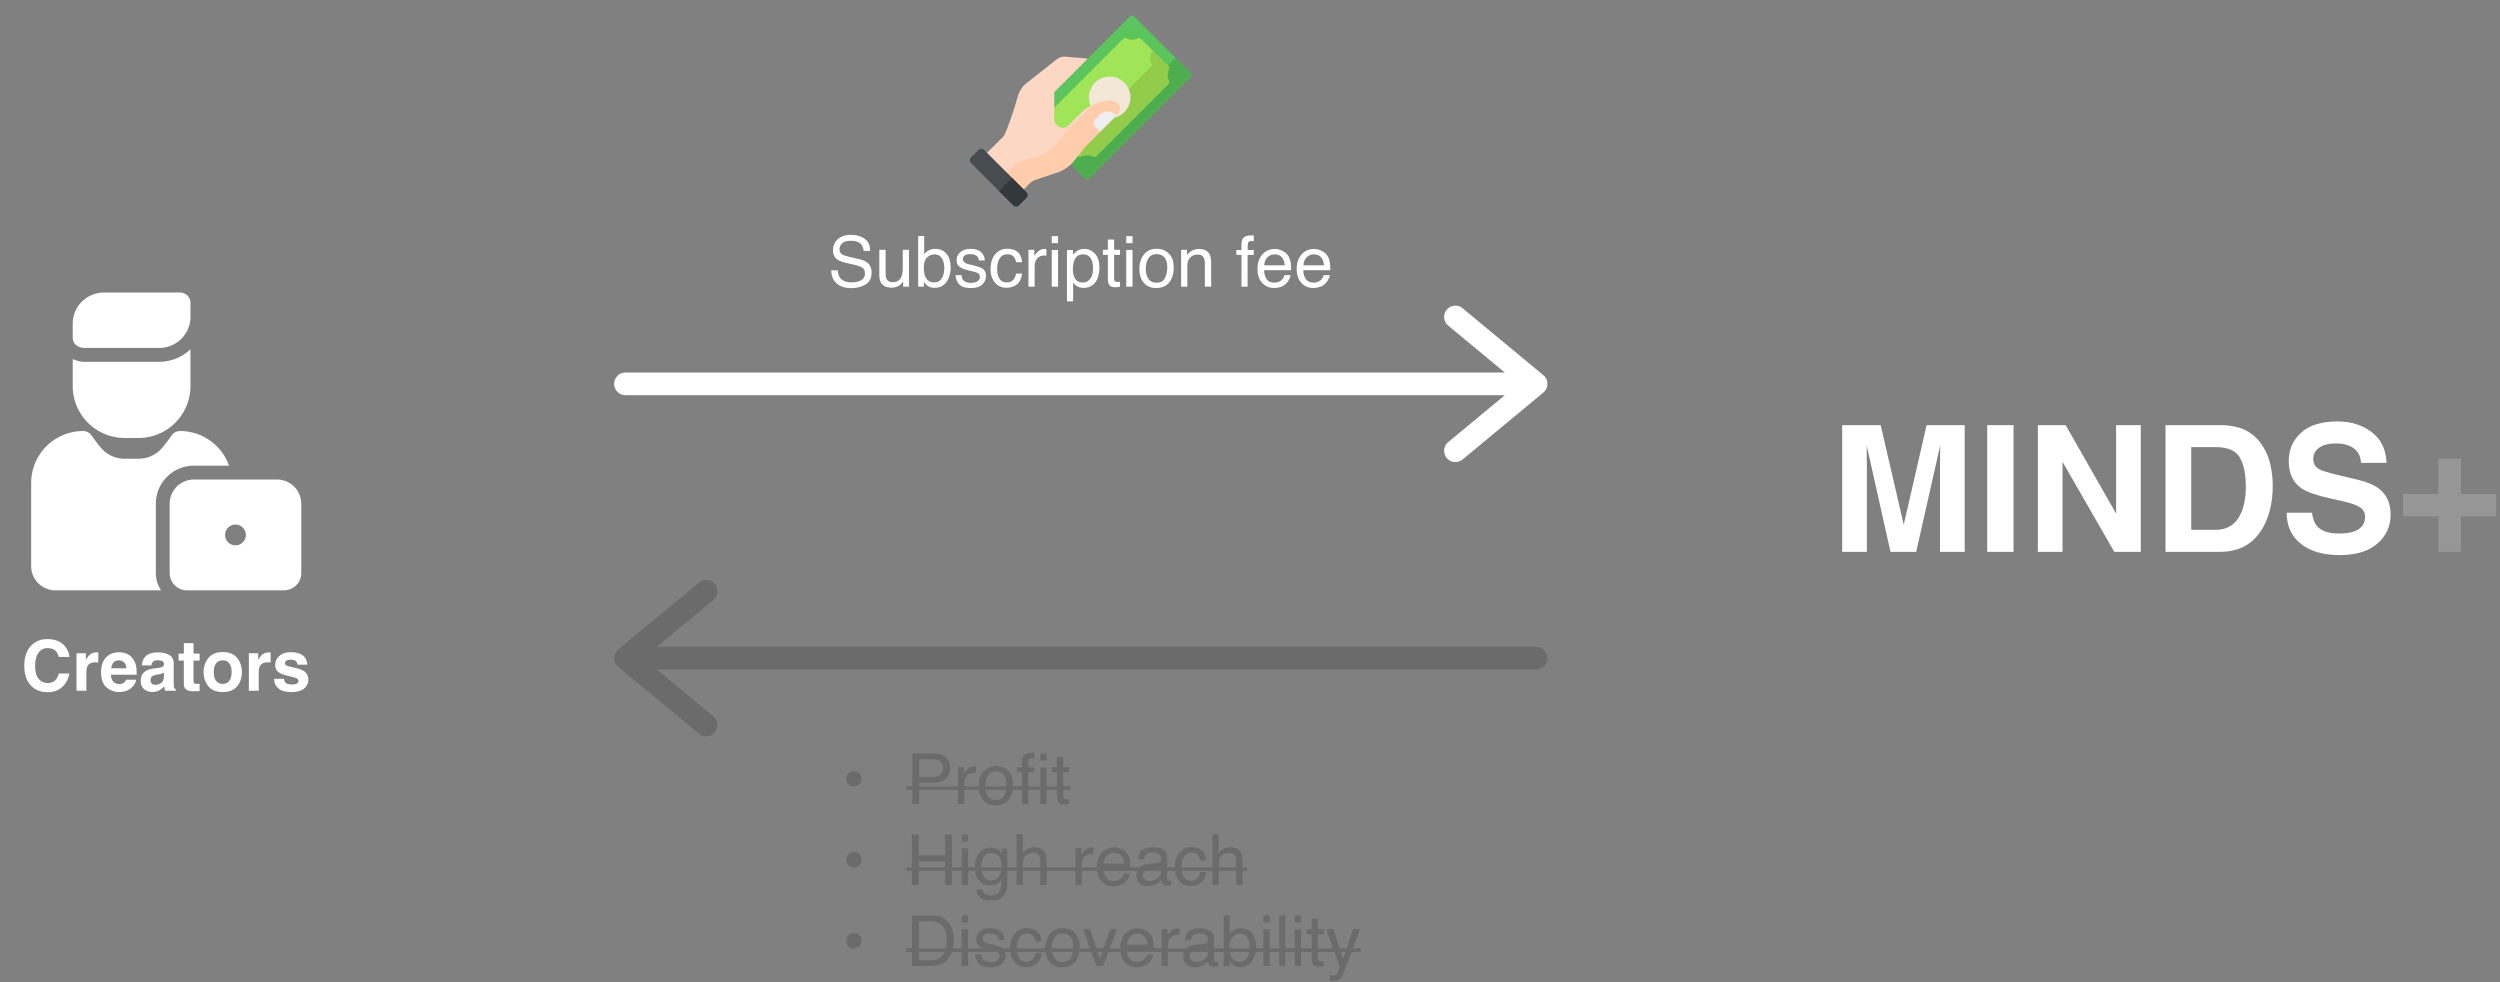 <svg xmlns="http://www.w3.org/2000/svg" width="7099" height="2789" fill="none"><rect width="100%" height="100%" fill="#808080" stroke="none"/><path fill="#fff" fill-rule="evenodd" d="M855.501 1430.5c0-38-30.798-68.83-68.834-68.83h-236c-38.035 0-68.833 30.83-68.833 68.83v196.67c0 27.14 22.027 49.16 49.167 49.16h275.333c27.14 0 49.167-22.02 49.167-49.16V1430.5zm-186.834 59c16.284 0 29.5 13.22 29.5 29.5s-13.216 29.5-29.5 29.5-29.5-13.22-29.5-29.5 13.216-29.5 29.5-29.5zM540.833 860.167c0-16.284-13.216-29.5-29.5-29.5H295a88.479 88.479 0 0 0-62.579 25.92 88.48 88.48 0 0 0-25.921 62.58v38.782C206.5 985.601 236 988 236 988h216.333a88.48 88.48 0 0 0 62.58-25.921 88.479 88.479 0 0 0 25.92-62.579v-39.333zm0 131.57c-23.796 22.813-55.499 35.593-88.5 35.593H236c-1.062 0-2.124-.04-3.186-.11 0 0-12.351-1.26-26.314-7.75v76.7a147.59 147.59 0 0 0 43.188 104.31c27.691 27.65 65.175 43.19 104.312 43.19h39.333c39.137 0 76.622-15.54 104.312-43.19a147.586 147.586 0 0 0 43.188-104.31V991.737z" clip-rule="evenodd"/><path fill="#fff" fill-rule="evenodd" d="M457.407 1676.33c-9.4-14.08-14.907-30.95-14.907-49.16V1430.5c0-59.75 48.419-108.17 108.167-108.17h99.71c-7.238-20.53-19.038-39.41-34.732-55.14-27.69-27.65-65.175-43.19-104.312-43.19a29.492 29.492 0 0 0-24.19 12.63s-19.824 28.71-31.23 40.12a88.516 88.516 0 0 1-62.58 25.92H354a88.512 88.512 0 0 1-62.579-25.92c-11.407-11.41-31.231-40.12-31.231-40.12A29.49 29.49 0 0 0 236 1224c-39.137 0-76.621 15.54-104.312 43.19-27.651 27.69-43.188 65.17-43.188 104.31v236c0 38.04 30.837 68.83 68.833 68.83h300.074z" clip-rule="evenodd"/><path fill="#fff" d="M176.797 1950.76c-10.742 9.83-24.479 14.74-41.211 14.74-20.703 0-36.98-6.64-48.828-19.92-11.85-13.34-17.774-31.64-17.774-54.88 0-25.13 6.739-44.5 20.215-58.11 11.719-11.85 26.628-17.77 44.727-17.77 24.219 0 41.927 7.94 53.125 23.83 6.185 8.92 9.505 17.87 9.961 26.85h-30.078c-1.954-6.9-4.46-12.11-7.52-15.62-5.469-6.25-13.574-9.38-24.316-9.38-10.938 0-19.564 4.43-25.879 13.29-6.315 8.78-9.473 21.25-9.473 37.4 0 16.14 3.32 28.25 9.961 36.33 6.706 8 15.202 12.01 25.488 12.01 10.547 0 18.588-3.45 24.121-10.35 3.06-3.72 5.599-9.28 7.618-16.7h29.785c-2.604 15.69-9.245 28.45-19.922 38.28zm94.238-70.02c-11.198 0-18.717 3.64-22.558 10.94-2.149 4.1-3.223 10.41-3.223 18.94v50.88h-28.027v-106.45h26.562v18.56c4.297-7.1 8.04-11.95 11.231-14.55 5.208-4.36 11.979-6.54 20.312-6.54.521 0 .944.03 1.27.09.39 0 1.204.04 2.441.1v28.52a68.56 68.56 0 0 0-4.688-.39 66.78 66.78 0 0 0-3.32-.1zm115.527 49.51c-.716 6.32-4.003 12.73-9.863 19.24-9.114 10.35-21.875 15.53-38.281 15.53-13.542 0-25.488-4.37-35.84-13.09-10.351-8.72-15.527-22.92-15.527-42.58 0-18.42 4.655-32.55 13.965-42.38 9.375-9.83 21.517-14.75 36.425-14.75 8.855 0 16.83 1.66 23.926 4.98 7.097 3.32 12.956 8.56 17.578 15.73 4.167 6.31 6.869 13.64 8.106 21.97.716 4.88 1.009 11.91.879 21.09h-72.852c.391 10.68 3.744 18.17 10.059 22.46 3.841 2.67 8.463 4.01 13.867 4.01 5.729 0 10.384-1.63 13.965-4.89 1.953-1.75 3.678-4.19 5.176-7.32h28.417zm-27.539-32.62c-.455-7.35-2.701-12.92-6.738-16.7-3.971-3.84-8.919-5.76-14.844-5.76-6.445 0-11.458 2.02-15.039 6.06-3.515 4.03-5.729 9.5-6.64 16.4h43.261zm51.758-31.05c7.357-9.38 19.987-14.06 37.891-14.06 11.654 0 22.005 2.31 31.055 6.93 9.049 4.62 13.574 13.35 13.574 26.17v48.83c0 3.38.065 7.49.195 12.3.195 3.65.749 6.12 1.66 7.43.912 1.3 2.279 2.37 4.102 3.22v4.1h-30.274c-.846-2.15-1.432-4.17-1.757-6.05-.326-1.89-.586-4.04-.782-6.45-3.841 4.17-8.268 7.71-13.281 10.64-5.99 3.46-12.76 5.18-20.312 5.18-9.636 0-17.611-2.73-23.926-8.2-6.25-5.54-9.375-13.35-9.375-23.44 0-13.09 5.045-22.56 15.137-28.42 5.533-3.19 13.671-5.47 24.414-6.83l9.472-1.18c5.143-.65 8.822-1.46 11.035-2.44 3.972-1.69 5.957-4.33 5.957-7.91 0-4.36-1.53-7.35-4.589-8.98-2.995-1.69-7.422-2.54-13.282-2.54-6.575 0-11.23 1.63-13.965 4.88-1.953 2.41-3.255 5.67-3.906 9.77h-26.855c.586-9.31 3.19-16.96 7.812-22.95zm20.703 74.8c2.605 2.15 5.795 3.23 9.571 3.23 5.989 0 11.491-1.76 16.504-5.28 5.078-3.51 7.714-9.93 7.91-19.24v-10.35a32.213 32.213 0 0 1-5.371 2.74c-1.758.65-4.2 1.27-7.325 1.85l-6.25 1.17c-5.859 1.05-10.058 2.32-12.597 3.81-4.297 2.54-6.446 6.48-6.446 11.82 0 4.75 1.335 8.17 4.004 10.25zm135.352.3v20.8l-13.184.48c-13.151.46-22.135-1.82-26.953-6.83-3.125-3.19-4.687-8.11-4.687-14.75v-65.52h-14.844v-19.83h14.844v-29.69h27.539v29.69h17.285v19.83h-17.285v56.25c0 4.36.553 7.09 1.66 8.2 1.107 1.04 4.492 1.56 10.156 1.56h2.637c.976-.06 1.92-.13 2.832-.19zm106.641-73.15c8.984 11.26 13.476 24.58 13.476 39.94 0 15.63-4.492 29.01-13.476 40.14-8.985 11.07-22.624 16.6-40.918 16.6-18.295 0-31.934-5.53-40.918-16.6-8.985-11.13-13.477-24.51-13.477-40.14 0-15.36 4.492-28.68 13.477-39.94 8.984-11.26 22.623-16.89 40.918-16.89 18.294 0 31.933 5.63 40.918 16.89zm-41.016 6.64c-8.138 0-14.421 2.9-18.848 8.69-4.362 5.73-6.543 13.94-6.543 24.61 0 10.68 2.181 18.92 6.543 24.71 4.427 5.79 10.71 8.69 18.848 8.69 8.138 0 14.388-2.9 18.75-8.69 4.362-5.79 6.543-14.03 6.543-24.71 0-10.67-2.181-18.88-6.543-24.61-4.362-5.79-10.612-8.69-18.75-8.69zm128.027 5.57c-11.198 0-18.717 3.64-22.558 10.94-2.149 4.1-3.223 10.41-3.223 18.94v50.88H706.68v-106.45h26.562v18.56c4.297-7.1 8.041-11.95 11.231-14.55 5.208-4.36 11.979-6.54 20.312-6.54.521 0 .944.03 1.27.09.39 0 1.204.04 2.441.1v28.52c-1.758-.2-3.32-.33-4.687-.39-1.368-.07-2.474-.1-3.321-.1zm97.754-20.8c8.334 5.34 13.119 14.52 14.356 27.54h-27.832c-.391-3.58-1.4-6.42-3.028-8.5-3.06-3.78-8.268-5.66-15.625-5.66-6.054 0-10.384.94-12.988 2.83-2.539 1.89-3.809 4.1-3.809 6.64 0 3.19 1.368 5.5 4.102 6.93 2.734 1.5 12.402 4.07 29.004 7.72 11.068 2.6 19.368 6.54 24.902 11.81 5.469 5.34 8.203 12.02 8.203 20.02 0 10.55-3.938 19.18-11.816 25.88-7.813 6.64-19.922 9.96-36.328 9.96-16.732 0-29.102-3.51-37.11-10.54-7.942-7.1-11.914-16.12-11.914-27.05h28.223c.586 4.94 1.856 8.46 3.809 10.54 3.45 3.71 9.83 5.57 19.14 5.57 5.469 0 9.798-.81 12.989-2.44 3.255-1.63 4.882-4.07 4.882-7.33 0-3.12-1.302-5.5-3.906-7.13-2.604-1.62-12.272-4.42-29.004-8.39-12.044-3-20.54-6.74-25.488-11.23-4.948-4.43-7.422-10.81-7.422-19.15 0-9.83 3.841-18.26 11.523-25.29 7.748-7.09 18.62-10.64 32.618-10.64 13.281 0 24.121 2.63 32.519 7.91z"/><g clip-path="url(#a)"><path fill="#5CC45C" d="m3381.9 217.952-289.49 289.486a7.175 7.175 0 0 1-10.15 0l-162.07-162.069a7.17 7.17 0 0 1 0-10.155l289.48-289.486a7.187 7.187 0 0 1 10.16 0l162.07 162.069a7.188 7.188 0 0 1 0 10.155z"/><path fill="#4EAD4E" d="m3381.9 207.797-43.66-43.657-299.64 299.641 43.66 43.657a7.175 7.175 0 0 0 10.15 0l289.49-289.486a7.188 7.188 0 0 0 0-10.155z"/><path fill="#A0E557" d="M2982.4 359.088c6.31-11.686 6.31-25.905 0-37.592-.85-1.569-.61-3.5.65-4.761l208.14-208.14c1.27-1.261 3.2-1.506 4.77-.657 11.68 6.316 25.9 6.316 37.59-.001 1.57-.848 3.5-.603 4.76.657l80.72 80.722c1.26 1.261 1.51 3.192.66 4.761-6.32 11.687-6.32 25.905 0 37.592.85 1.569.6 3.499-.66 4.761l-208.14 208.141c-1.26 1.261-3.19 1.506-4.76.658-11.69-6.316-25.91-6.316-37.59 0-1.57.848-3.5.603-4.76-.658l-80.73-80.723c-1.26-1.261-1.5-3.193-.65-4.76z"/><path fill="#93CC4A" d="M3319.69 231.669c-6.32-11.687-6.32-25.905 0-37.592.84-1.569.6-3.5-.66-4.761l-46.48-46.48c-8.35 12.968-8.35 29.783 0 42.751l-212.51 212.504c-12.96-8.349-29.78-8.347-42.75 0l46.48 46.48c1.27 1.261 3.2 1.505 4.77.657 11.68-6.315 25.9-6.316 37.59.001 1.57.848 3.5.603 4.76-.658l208.14-208.141c1.26-1.26 1.5-3.192.66-4.761z"/><path fill="#F3E8D7" d="M3192.79 318.325c23.05-23.056 23.05-60.436 0-83.492-23.06-23.055-60.44-23.055-83.49 0-23.06 23.056-23.06 60.436 0 83.492 23.05 23.055 60.43 23.055 83.49 0z"/><path fill="#FCD7C3" d="m3081.03 416.775 89.08-89.073c10.26-10.264 14.62-22.542 4.36-32.807-16.18-20.09-75.23-3.979-103.25 24.035-13.58 13.582-29.01 29.01-37.51 37.517-4.16 4.162-9.8 6.499-15.75 6.499h-.31c-9.83 0-21.34-9.516-23.87-19.012l-.01-82.306 14.7-14.698 16.15-16.148 64.14-64.137c-26.39-2.957-52.63-4.557-62.81-5.776-11.31-1.356-20.96 3.715-29.75 10.979l-82.1 64.777a73.328 73.328 0 0 0-23.95 37.002c-8.96 32.469-27.84 89.904-39.83 112.744l-59.86 59.865 103.64 103.642 28.83-28.825a45.365 45.365 0 0 1 19.47-11.511l60.2-20.271a104.287 104.287 0 0 0 47.96-33.959l30.47-38.537z"/><path fill="#FFCDAC" d="m3050.56 455.312 30.47-38.536 89.08-89.073c10.26-10.264 14.62-22.542 4.36-32.806-5.95-7.386-17.69-9.877-31.55-8.685-20.31 1.746-39.23 11.029-53.64 25.44l-56.69 56.685-30.47 38.536a104.238 104.238 0 0 1-47.96 33.96l-60.2 20.27a45.375 45.375 0 0 0-19.47 11.511l-28.83 28.825 48.44 48.439 28.83-28.825a45.365 45.365 0 0 1 19.47-11.511l60.2-20.271a104.302 104.302 0 0 0 47.96-33.959z"/><path fill="#464C50" d="m2877.29 583.042-119.96-119.958c-4.44-4.445-4.44-11.652 0-16.098l21.11-21.11c4.45-4.445 11.66-4.445 16.1 0l119.96 119.957c4.45 4.446 4.45 11.653 0 16.099l-21.11 21.108c-4.45 4.447-11.65 4.447-16.1.002z"/><path fill="#33393A" d="m2914.5 545.833-40.69-40.685-37.2 37.208 40.68 40.686c4.45 4.445 11.65 4.445 16.1 0l21.11-21.109c4.44-4.446 4.44-11.654 0-16.1z"/><path fill="#EFEFEF" d="M3166.58 324.929c-11.82-11.822-30.98-11.822-42.8 0l-13.45 13.449c-6.09 6.085-6.09 15.951 0 22.037l13.53 13.533 45.87-45.872-3.15-3.147z"/></g><path fill="#fff" d="M2378.93 767.711c.46 8.138 2.38 14.746 5.76 19.824 6.45 9.505 17.81 14.258 34.08 14.258 7.3 0 13.94-1.042 19.93-3.125 11.58-4.036 17.38-11.263 17.38-21.68 0-7.812-2.44-13.379-7.33-16.699-4.94-3.255-12.69-6.087-23.24-8.496l-19.43-4.395c-12.7-2.864-21.68-6.022-26.96-9.472-9.11-5.99-13.67-14.942-13.67-26.856 0-12.89 4.46-23.47 13.38-31.738 8.92-8.268 21.55-12.402 37.89-12.402 15.04 0 27.8 3.646 38.28 10.937 10.55 7.227 15.82 18.815 15.82 34.766h-18.26c-.97-7.682-3.06-13.574-6.25-17.676-5.92-7.487-15.98-11.23-30.17-11.23-11.46 0-19.7 2.408-24.71 7.226-5.01 4.818-7.52 10.417-7.52 16.797 0 7.031 2.93 12.174 8.79 15.43 3.84 2.083 12.53 4.687 26.07 7.812l20.12 4.59c9.7 2.214 17.19 5.241 22.46 9.082 9.12 6.706 13.67 16.439 13.67 29.199 0 15.886-5.79 27.246-17.38 34.082-11.52 6.836-24.93 10.254-40.23 10.254-17.84 0-31.81-4.557-41.9-13.672-10.09-9.049-15.04-21.321-14.84-36.816h18.26zm135.94-58.301v69.434c0 5.338.84 9.7 2.54 13.086 3.12 6.25 8.95 9.375 17.48 9.375 12.24 0 20.57-5.469 25-16.407 2.41-5.859 3.61-13.899 3.61-24.121V709.41h17.58V814h-16.6l.19-15.43c-2.28 3.972-5.11 7.325-8.49 10.059-6.71 5.469-14.85 8.203-24.42 8.203-14.91 0-25.06-4.98-30.47-14.941-2.93-5.339-4.39-12.468-4.39-21.387V709.41h17.97zm92.38-39.355h17.09v52.05c3.84-5.013 8.43-8.821 13.77-11.425 5.34-2.67 11.13-4.004 17.38-4.004 13.02 0 23.57 4.492 31.64 13.476 8.14 8.92 12.21 22.103 12.21 39.551 0 16.537-4 30.274-12.01 41.211-8.01 10.938-19.11 16.406-33.3 16.406-7.95 0-14.65-1.92-20.12-5.761-3.26-2.279-6.74-5.925-10.45-10.938V814h-16.21V670.055zm45.7 131.738c9.51 0 16.6-3.776 21.29-11.328 4.75-7.552 7.13-17.513 7.13-29.883 0-11.003-2.38-20.117-7.13-27.344-4.69-7.226-11.62-10.84-20.8-10.84-8.01 0-15.04 2.963-21.09 8.887-5.99 5.925-8.99 15.69-8.99 29.297 0 9.831 1.24 17.806 3.71 23.926 4.63 11.523 13.25 17.285 25.88 17.285zm77.44-20.605c.53 5.859 1.99 10.351 4.4 13.476 4.43 5.664 12.11 8.496 23.05 8.496 6.51 0 12.24-1.4 17.18-4.199 4.95-2.865 7.43-7.259 7.43-13.184 0-4.492-1.99-7.91-5.96-10.254-2.54-1.432-7.55-3.092-15.04-4.98l-13.97-3.516c-8.91-2.213-15.49-4.687-19.72-7.422-7.55-4.752-11.33-11.328-11.33-19.726 0-9.896 3.55-17.904 10.64-24.024 7.17-6.119 16.77-9.179 28.81-9.179 15.76 0 27.12 4.622 34.08 13.867 4.37 5.859 6.48 12.174 6.35 18.945h-16.6c-.32-3.971-1.72-7.584-4.2-10.84-4.03-4.622-11.03-6.933-20.99-6.933-6.64 0-11.69 1.269-15.14 3.808-3.39 2.539-5.08 5.892-5.08 10.059 0 4.557 2.25 8.203 6.74 10.938 2.6 1.627 6.44 3.059 11.52 4.296l11.62 2.832c12.63 3.06 21.1 6.023 25.39 8.887 6.84 4.492 10.26 11.556 10.26 21.192 0 9.309-3.55 17.35-10.65 24.121-7.03 6.77-17.77 10.156-32.22 10.156-15.56 0-26.6-3.516-33.11-10.547-6.44-7.096-9.89-15.853-10.35-26.269h16.89zm129.89-74.805c11.78 0 21.35 2.864 28.71 8.594 7.42 5.729 11.88 15.592 13.38 29.589h-17.09c-1.04-6.445-3.42-11.783-7.13-16.015-3.71-4.297-9.67-6.446-17.87-6.446-11.2 0-19.21 5.469-24.03 16.407-3.12 7.096-4.68 15.853-4.68 26.269 0 10.482 2.21 19.304 6.64 26.465 4.42 7.162 11.39 10.742 20.9 10.742 7.29 0 13.05-2.213 17.28-6.64 4.3-4.493 7.26-10.612 8.89-18.36h17.09c-1.96 13.867-6.84 24.024-14.65 30.469-7.81 6.38-17.81 9.57-29.98 9.57-13.67 0-24.58-4.98-32.72-14.941-8.13-10.026-12.2-22.526-12.2-37.5 0-18.359 4.46-32.65 13.38-42.871 8.91-10.222 20.28-15.332 34.08-15.332zm60.15 3.027h16.7v18.067c1.37-3.516 4.72-7.78 10.06-12.793 5.34-5.079 11.49-7.618 18.46-7.618.32 0 .88.033 1.66.098.78.065 2.11.195 4 .391v18.554a26.055 26.055 0 0 0-2.93-.39c-.84-.065-1.79-.098-2.83-.098-8.85 0-15.66 2.865-20.41 8.594-4.75 5.664-7.13 12.207-7.13 19.629V814h-17.58V709.41zm66.12.488h17.87V814h-17.87V709.898zm0-39.355h17.87v19.922h-17.87v-19.922zm88.67 131.641c8.2 0 15.01-3.418 20.41-10.254 5.47-6.901 8.2-17.188 8.2-30.86 0-8.333-1.2-15.494-3.61-21.484-4.56-11.524-12.89-17.285-25-17.285-12.18 0-20.51 6.087-25 18.261-2.41 6.511-3.61 14.779-3.61 24.805 0 8.073 1.2 14.942 3.61 20.606 4.56 10.807 12.89 16.211 25 16.211zm-45.51-92.286h17.09v13.868c3.52-4.753 7.36-8.431 11.52-11.036 5.93-3.906 12.89-5.859 20.9-5.859 11.85 0 21.91 4.557 30.18 13.672 8.27 9.049 12.4 22.005 12.4 38.867 0 22.787-5.96 39.063-17.87 48.828-7.55 6.185-16.34 9.278-26.37 9.278-7.88 0-14.48-1.726-19.82-5.176-3.13-1.953-6.61-5.306-10.45-10.059v53.418h-17.58V709.898zm116.21-29.687h17.78v29.199h16.69v14.356h-16.69v68.261c0 3.646 1.23 6.088 3.71 7.325 1.36.716 3.64 1.074 6.83 1.074h2.74c.97-.065 2.11-.163 3.41-.293V814a38.991 38.991 0 0 1-6.34 1.27c-2.15.26-4.5.39-7.03.39-8.21 0-13.77-2.083-16.7-6.25-2.93-4.232-4.4-9.7-4.4-16.406v-69.238h-14.16V709.41h14.16v-29.199zm52.15 29.687h17.87V814h-17.87V709.898zm0-39.355h17.87v19.922h-17.87v-19.922zm86.04 132.129c11.65 0 19.62-4.395 23.92-13.184 4.36-8.854 6.54-18.685 6.54-29.492 0-9.766-1.56-17.708-4.68-23.828-4.95-9.635-13.48-14.453-25.59-14.453-10.74 0-18.55 4.101-23.44 12.305-4.88 8.203-7.32 18.098-7.32 29.687 0 11.133 2.44 20.41 7.32 27.832 4.89 7.422 12.63 11.133 23.25 11.133zm.68-96.289c13.48 0 24.87 4.492 34.18 13.476 9.31 8.985 13.96 22.201 13.96 39.649 0 16.862-4.1 30.794-12.3 41.797-8.2 11.002-20.93 16.504-38.18 16.504-14.39 0-25.82-4.851-34.28-14.551-8.47-9.766-12.7-22.852-12.7-39.258 0-17.578 4.46-31.576 13.38-41.992 8.92-10.417 20.9-15.625 35.94-15.625zm69.14 3.027h16.7v14.844c4.95-6.12 10.19-10.514 15.72-13.184 5.54-2.669 11.69-4.004 18.46-4.004 14.84 0 24.87 5.176 30.08 15.528 2.86 5.664 4.29 13.769 4.29 24.316V814h-17.87v-65.918c0-6.38-.94-11.523-2.83-15.43-3.12-6.51-8.79-9.765-16.99-9.765-4.17 0-7.59.423-10.26 1.269-4.81 1.433-9.05 4.297-12.69 8.594-2.93 3.451-4.85 7.031-5.76 10.742-.85 3.646-1.27 8.887-1.27 15.723V814h-17.58V709.41zm171.39-15.918c.26-7.291 1.53-12.63 3.8-16.015 4.11-5.99 12.02-8.985 23.74-8.985 1.1 0 2.24.033 3.41.098 1.18.065 2.51.163 4.01.293v16.015c-1.83-.13-3.16-.195-4.01-.195-.78-.065-1.53-.098-2.24-.098-5.34 0-8.53 1.4-9.57 4.2-1.04 2.734-1.57 9.765-1.57 21.093h17.39v13.868h-17.58V814h-17.38v-90.234h-14.55v-13.868h14.55v-16.406zm94.82 13.574c7.42 0 14.62 1.758 21.58 5.274 6.97 3.45 12.27 7.943 15.92 13.476 3.52 5.274 5.86 11.426 7.03 18.457 1.04 4.818 1.56 12.5 1.56 23.047h-76.66c.33 10.612 2.84 19.141 7.52 25.586 4.69 6.38 11.95 9.571 21.78 9.571 9.18 0 16.51-3.028 21.97-9.082 3.13-3.516 5.34-7.585 6.64-12.207h17.29c-.46 3.841-1.99 8.138-4.59 12.89-2.54 4.688-5.4 8.529-8.59 11.524-5.34 5.208-11.95 8.724-19.83 10.546-4.23 1.042-9.02 1.563-14.35 1.563-13.02 0-24.06-4.72-33.11-14.16-9.05-9.505-13.57-22.787-13.57-39.844 0-16.797 4.55-30.436 13.67-40.918 9.11-10.482 21.03-15.723 35.74-15.723zm28.03 46.289c-.72-7.617-2.38-13.704-4.98-18.261-4.82-8.464-12.86-12.696-24.12-12.696-8.08 0-14.85 2.93-20.32 8.79-5.46 5.794-8.36 13.183-8.69 22.167h58.11zm83.3-46.289c7.42 0 14.61 1.758 21.58 5.274 6.97 3.45 12.27 7.943 15.92 13.476 3.51 5.274 5.86 11.426 7.03 18.457 1.04 4.818 1.56 12.5 1.56 23.047h-76.66c.33 10.612 2.83 19.141 7.52 25.586 4.69 6.38 11.95 9.571 21.78 9.571 9.18 0 16.5-3.028 21.97-9.082 3.13-3.516 5.34-7.585 6.64-12.207h17.29c-.46 3.841-1.99 8.138-4.59 12.89-2.54 4.688-5.41 8.529-8.6 11.524-5.33 5.208-11.94 8.724-19.82 10.546-4.23 1.042-9.02 1.563-14.36 1.563-13.02 0-24.05-4.72-33.1-14.16-9.05-9.505-13.58-22.787-13.58-39.844 0-16.797 4.56-30.436 13.68-40.918 9.11-10.482 21.03-15.723 35.74-15.723zm28.03 46.289c-.72-7.617-2.38-13.704-4.98-18.261-4.82-8.464-12.86-12.696-24.13-12.696-8.07 0-14.84 2.93-20.31 8.79-5.47 5.794-8.36 13.183-8.69 22.167h58.11zm393.76 121.998 229.2 189.907c7.42 6.05 11.54 15.12 11.54 24.74s-4.12 18.69-11.54 24.74l-229.2 189.91c-13.74 11.27-33.8 9.34-45.07-4.13-11.27-13.74-9.35-33.8 4.12-45.07l160.77-133.29H1776.15c-17.58 0-32.15-14.3-32.15-32.16 0-17.59 14.29-32.16 32.15-32.16h2496.93l-160.77-133.292c-7.7-6.321-11.54-15.39-11.54-24.735 0-7.146 2.47-14.566 7.42-20.338 11.27-13.467 31.6-15.391 45.07-4.122z"/><path fill="#6B6B6B" d="m1984.76 1654.35-229.22 189.91c-7.42 6.05-11.54 15.12-11.54 24.74s4.12 18.69 11.54 24.74l229.22 189.91c13.74 11.27 33.8 9.34 45.07-4.13 11.27-13.74 9.34-33.8-4.12-45.07l-160.78-133.29h2497.08c17.59 0 32.15-14.3 32.15-32.16 0-17.59-14.29-32.16-32.15-32.16H1864.93l160.78-133.29c7.69-6.32 11.54-15.39 11.54-24.74 0-7.14-2.47-14.56-7.42-20.33-11.27-13.47-31.61-15.4-45.07-4.13zm461.48 556.97c0 6.25-2.05 11.43-6.15 15.53-4.04 4.1-9.18 6.15-15.43 6.15s-11.43-2.05-15.53-6.15c-4.04-4.1-6.06-9.28-6.06-15.53s2.02-11.39 6.06-15.43c4.1-4.04 9.28-6.05 15.53-6.05s11.39 2.01 15.43 6.05c4.1 4.04 6.15 9.18 6.15 15.43zm144.43-71.78h64.55c12.76 0 23.05 3.62 30.86 10.84 7.81 7.16 11.72 17.26 11.72 30.28 0 11.19-3.48 20.96-10.45 29.29-6.96 8.27-17.67 12.41-32.13 12.41h-45.11V2283h-19.44v-143.46zm87.5 41.21c0-10.54-3.9-17.7-11.72-21.48-4.29-2.02-10.19-3.03-17.67-3.03h-38.67v49.71h38.67c8.72 0 15.79-1.86 21.19-5.57 5.47-3.71 8.2-10.25 8.2-19.63zm42.19-2.34h16.7v18.07c1.37-3.52 4.72-7.78 10.06-12.8 5.34-5.07 11.49-7.61 18.45-7.61.33 0 .88.03 1.66.09.79.07 2.12.2 4.01.39v18.56c-1.04-.2-2.02-.33-2.93-.39-.85-.07-1.79-.1-2.83-.1-8.86 0-15.66 2.87-20.41 8.59-4.76 5.67-7.13 12.21-7.13 19.63V2283h-17.58v-104.59zm107.62 93.26c11.65 0 19.63-4.39 23.92-13.18 4.36-8.86 6.55-18.69 6.55-29.49 0-9.77-1.57-17.71-4.69-23.83-4.95-9.64-13.48-14.46-25.59-14.46-10.74 0-18.55 4.11-23.44 12.31-4.88 8.2-7.32 18.1-7.32 29.69 0 11.13 2.44 20.41 7.32 27.83 4.89 7.42 12.63 11.13 23.25 11.13zm.68-96.29c13.48 0 24.87 4.5 34.18 13.48 9.31 8.98 13.96 22.2 13.96 39.65 0 16.86-4.1 30.79-12.3 41.79-8.2 11.01-20.93 16.51-38.18 16.51-14.39 0-25.82-4.85-34.28-14.55-8.46-9.77-12.7-22.85-12.7-39.26 0-17.58 4.46-31.58 13.38-41.99 8.92-10.42 20.9-15.63 35.94-15.63zm73.54-12.89c.26-7.29 1.53-12.63 3.8-16.01 4.11-5.99 12.02-8.99 23.73-8.99 1.11 0 2.25.03 3.42.1 1.17.06 2.51.16 4.01.29v16.02c-1.83-.13-3.16-.2-4.01-.2-.78-.06-1.53-.09-2.24-.09-5.34 0-8.53 1.4-9.57 4.19-1.05 2.74-1.57 9.77-1.57 21.1h17.39v13.87h-17.58V2283h-17.38v-90.23h-14.56v-13.87h14.56v-16.41zm51.85-3.03v-19.92h17.58v19.92h-17.58zm0 19.44h17.58V2283h-17.58v-104.1zm47.27-29.69h17.77v29.2h16.7v14.36h-16.7v68.26c0 3.64 1.24 6.08 3.71 7.32 1.37.72 3.65 1.08 6.84 1.08h2.73c.98-.07 2.12-.17 3.42-.3V2283c-2.02.59-4.14 1.01-6.35 1.27-2.15.26-4.49.39-7.03.39-8.2 0-13.77-2.08-16.7-6.25-2.93-4.23-4.39-9.7-4.39-16.41v-69.23h-14.16v-14.36h14.16v-29.2zm-555.08 292.11c0 6.25-2.05 11.43-6.15 15.53-4.04 4.1-9.18 6.15-15.43 6.15s-11.43-2.05-15.53-6.15c-4.04-4.1-6.06-9.28-6.06-15.53s2.02-11.39 6.06-15.43c4.1-4.04 9.28-6.05 15.53-6.05s11.39 2.01 15.43 6.05c4.1 4.04 6.15 9.18 6.15 15.43zm143.06-71.78h19.63v59.28h74.61v-59.28h19.63V2513h-19.63v-67.09h-74.61V2513h-19.63v-143.46zm141.7 39.36h17.88V2513H2731v-104.1zm0-39.36h17.88v19.92H2731v-19.92zm81.45 37.01c8.2 0 15.36 2.02 21.48 6.06 3.32 2.28 6.71 5.6 10.16 9.96v-13.18h16.21v95.11c0 13.29-1.95 23.77-5.86 31.45-7.29 14.19-21.06 21.29-41.31 21.29-11.26 0-20.73-2.54-28.42-7.62-7.68-5.01-11.97-12.89-12.89-23.63h17.88c.84 4.69 2.53 8.3 5.07 10.84 3.97 3.9 10.22 5.86 18.75 5.86 13.48 0 22.3-4.76 26.47-14.26 2.47-5.6 3.61-15.59 3.42-29.98-3.52 5.34-7.75 9.31-12.7 11.91-4.95 2.61-11.49 3.91-19.63 3.91-11.33 0-21.25-4-29.78-12.01-8.47-8.08-12.7-21.39-12.7-39.94 0-17.52 4.27-31.19 12.79-41.02 8.6-9.83 18.95-14.75 31.06-14.75zm31.64 53.72c0-12.96-2.67-22.56-8.01-28.81s-12.14-9.38-20.41-9.38c-12.37 0-20.83 5.8-25.39 17.38-2.41 6.19-3.61 14.3-3.61 24.32 0 11.79 2.37 20.77 7.13 26.95 4.81 6.12 11.26 9.18 19.33 9.18 12.63 0 21.52-5.69 26.66-17.09 2.87-6.44 4.3-13.96 4.3-22.55zm42.77-91.22h17.58v53.52c4.17-5.27 7.91-8.98 11.23-11.13 5.67-3.71 12.73-5.57 21.19-5.57 15.17 0 25.46 5.31 30.86 15.92 2.93 5.79 4.4 13.83 4.4 24.12V2513h-18.07v-65.92c0-7.68-.98-13.31-2.93-16.89-3.19-5.73-9.18-8.6-17.97-8.6-7.29 0-13.9 2.51-19.82 7.52-5.93 5.02-8.89 14.49-8.89 28.42V2513h-17.58v-143.95zm167.48 39.36h16.7v18.07c1.37-3.52 4.72-7.78 10.06-12.8 5.34-5.07 11.49-7.61 18.46-7.61.32 0 .88.03 1.66.09.78.07 2.11.2 4 .39v18.56c-1.04-.2-2.02-.33-2.93-.39-.84-.07-1.79-.1-2.83-.1-8.85 0-15.66 2.87-20.41 8.59-4.75 5.67-7.13 12.21-7.13 19.63V2513h-17.58v-104.59zm109.67-2.34c7.42 0 14.62 1.75 21.58 5.27 6.97 3.45 12.28 7.94 15.92 13.48 3.52 5.27 5.86 11.42 7.03 18.45 1.04 4.82 1.57 12.5 1.57 23.05h-76.66c.32 10.61 2.83 19.14 7.51 25.59 4.69 6.38 11.95 9.57 21.78 9.57 9.18 0 16.51-3.03 21.97-9.09 3.13-3.51 5.34-7.58 6.65-12.2h17.28c-.46 3.84-1.99 8.14-4.59 12.89-2.54 4.69-5.4 8.53-8.59 11.52-5.34 5.21-11.95 8.73-19.83 10.55-4.23 1.04-9.01 1.56-14.35 1.56-13.02 0-24.06-4.72-33.11-14.16-9.05-9.5-13.57-22.79-13.57-39.84 0-16.8 4.55-30.44 13.67-40.92 9.11-10.48 21.03-15.72 35.74-15.72zm28.03 46.29c-.72-7.62-2.38-13.71-4.98-18.27-4.82-8.46-12.86-12.69-24.12-12.69-8.08 0-14.85 2.93-20.32 8.79-5.46 5.79-8.36 13.18-8.69 22.17h58.11zm53.22 32.81c0 5.08 1.86 9.08 5.57 12.01 3.71 2.93 8.1 4.39 13.18 4.39 6.19 0 12.18-1.43 17.97-4.29 9.77-4.76 14.65-12.54 14.65-23.34v-14.16c-2.15 1.36-4.92 2.5-8.3 3.42-3.39.91-6.71 1.56-9.96 1.95l-10.65 1.37c-6.38.84-11.16 2.18-14.35 4-5.41 3.06-8.11 7.94-8.11 14.65zm42.58-35.55c4.04-.52 6.74-2.21 8.11-5.08.78-1.56 1.17-3.81 1.17-6.74 0-5.98-2.15-10.31-6.45-12.98-4.23-2.74-10.32-4.11-18.26-4.11-9.18 0-15.69 2.48-19.53 7.43-2.15 2.73-3.55 6.8-4.2 12.2h-16.41c.33-12.89 4.5-21.84 12.5-26.85 8.08-5.08 17.42-7.62 28.03-7.62 12.31 0 22.3 2.34 29.98 7.03 7.62 4.69 11.43 11.98 11.43 21.88v60.25c0 1.82.36 3.29 1.07 4.4.78 1.1 2.38 1.66 4.79 1.66.78 0 1.66-.04 2.63-.1.98-.13 2.02-.29 3.13-.49v12.99c-2.74.78-4.82 1.27-6.25 1.46-1.43.2-3.39.3-5.86.3-6.06 0-10.45-2.15-13.18-6.45-1.44-2.28-2.45-5.5-3.03-9.67-3.58 4.69-8.73 8.76-15.43 12.21-6.71 3.45-14.1 5.18-22.17 5.18-9.7 0-17.64-2.93-23.83-8.79-6.12-5.93-9.18-13.32-9.18-22.17 0-9.7 3.03-17.22 9.08-22.56 6.06-5.34 14-8.63 23.83-9.86l28.03-3.52zm95.61-44.24c11.78 0 21.35 2.87 28.71 8.6 7.42 5.73 11.88 15.59 13.38 29.59h-17.09c-1.05-6.45-3.42-11.79-7.13-16.02-3.71-4.3-9.67-6.44-17.87-6.44-11.2 0-19.21 5.46-24.03 16.4-3.12 7.1-4.69 15.85-4.69 26.27 0 10.48 2.22 19.3 6.65 26.47 4.42 7.16 11.39 10.74 20.89 10.74 7.3 0 13.06-2.22 17.29-6.64 4.3-4.49 7.26-10.61 8.89-18.36h17.09c-1.96 13.87-6.84 24.02-14.65 30.47-7.82 6.38-17.81 9.57-29.98 9.57-13.68 0-24.58-4.98-32.72-14.94-8.14-10.03-12.21-22.53-12.21-37.5 0-18.36 4.46-32.65 13.38-42.88 8.92-10.22 20.28-15.33 34.09-15.33zm59.66-36.33h17.58v53.52c4.17-5.27 7.91-8.98 11.23-11.13 5.67-3.71 12.73-5.57 21.19-5.57 15.17 0 25.46 5.31 30.86 15.92 2.93 5.79 4.4 13.83 4.4 24.12V2513h-18.07v-65.92c0-7.68-.98-13.31-2.93-16.89-3.19-5.73-9.18-8.6-17.97-8.6-7.29 0-13.9 2.51-19.82 7.52-5.93 5.02-8.89 14.49-8.89 28.42V2513h-17.58v-143.95zm-996.87 302.27c0 6.25-2.05 11.43-6.15 15.53-4.04 4.1-9.18 6.15-15.43 6.15s-11.43-2.05-15.53-6.15c-4.04-4.1-6.06-9.28-6.06-15.53s2.02-11.39 6.06-15.43c4.1-4.04 9.28-6.05 15.53-6.05s11.39 2.01 15.43 6.05c4.1 4.04 6.15 9.18 6.15 15.43zm197.65 55.08c6.58 0 11.98-.69 16.22-2.05 7.55-2.54 13.73-7.42 18.55-14.65 3.84-5.8 6.61-13.22 8.3-22.27.98-5.4 1.47-10.41 1.47-15.04 0-17.77-3.55-31.57-10.65-41.4-7.03-9.83-18.39-14.75-34.08-14.75h-34.47v110.16h34.66zm-54.19-126.86h58.1c19.73 0 35.03 7 45.9 21 9.7 12.63 14.55 28.81 14.55 48.53 0 15.24-2.86 29.01-8.59 41.31-10.09 21.75-27.45 32.62-52.05 32.62h-57.91v-143.46zm141.3 39.36h17.88V2743H2731v-104.1zm0-39.36h17.88v19.92H2731v-19.92zm54.98 110.65c.53 5.86 1.99 10.35 4.4 13.47 4.43 5.67 12.11 8.5 23.05 8.5 6.51 0 12.24-1.4 17.18-4.2 4.95-2.86 7.43-7.26 7.43-13.18 0-4.49-1.99-7.91-5.96-10.26-2.54-1.43-7.55-3.09-15.04-4.98l-13.97-3.51c-8.92-2.22-15.49-4.69-19.72-7.42-7.55-4.76-11.33-11.33-11.33-19.73 0-9.9 3.55-17.9 10.64-24.02 7.17-6.12 16.77-9.18 28.81-9.18 15.76 0 27.12 4.62 34.08 13.86 4.37 5.86 6.48 12.18 6.35 18.95h-16.6c-.32-3.97-1.72-7.59-4.2-10.84-4.03-4.62-11.03-6.94-20.99-6.94-6.65 0-11.69 1.27-15.14 3.81-3.39 2.54-5.08 5.9-5.08 10.06 0 4.56 2.25 8.21 6.74 10.94 2.6 1.63 6.44 3.06 11.52 4.3l11.62 2.83c12.63 3.06 21.1 6.02 25.39 8.89 6.84 4.49 10.26 11.55 10.26 21.19 0 9.31-3.55 17.35-10.65 24.12-7.03 6.77-17.77 10.15-32.22 10.15-15.56 0-26.6-3.51-33.11-10.54-6.44-7.1-9.89-15.86-10.35-26.27h16.89zm129.89-74.81c11.78 0 21.35 2.87 28.71 8.6 7.42 5.73 11.88 15.59 13.38 29.59h-17.09c-1.04-6.45-3.42-11.79-7.13-16.02-3.71-4.3-9.67-6.44-17.87-6.44-11.2 0-19.21 5.46-24.03 16.4-3.12 7.1-4.68 15.85-4.68 26.27 0 10.48 2.21 19.3 6.64 26.47 4.42 7.16 11.39 10.74 20.9 10.74 7.29 0 13.05-2.22 17.28-6.64 4.3-4.49 7.26-10.61 8.89-18.36h17.09c-1.96 13.87-6.84 24.02-14.65 30.47-7.81 6.38-17.81 9.57-29.98 9.57-13.67 0-24.58-4.98-32.72-14.94-8.13-10.03-12.2-22.53-12.2-37.5 0-18.36 4.46-32.65 13.38-42.88 8.91-10.22 20.28-15.33 34.08-15.33zm101.17 96.29c11.65 0 19.63-4.39 23.92-13.18 4.37-8.86 6.55-18.69 6.55-29.49 0-9.77-1.56-17.71-4.69-23.83-4.95-9.64-13.48-14.46-25.59-14.46-10.74 0-18.55 4.11-23.43 12.31-4.89 8.2-7.33 18.1-7.33 29.69 0 11.13 2.44 20.41 7.33 27.83 4.88 7.42 12.63 11.13 23.24 11.13zm.68-96.29c13.48 0 24.87 4.5 34.18 13.48 9.31 8.98 13.97 22.2 13.97 39.65 0 16.86-4.1 30.79-12.31 41.79-8.2 11.01-20.93 16.51-38.18 16.51-14.39 0-25.81-4.85-34.28-14.55-8.46-9.77-12.69-22.85-12.69-39.26 0-17.58 4.46-31.58 13.38-41.99 8.91-10.42 20.89-15.63 35.93-15.63zm77.74 3.03 27.93 85.16 29.2-85.16h19.23L3132.37 2743h-18.75l-38.57-104.59h20.41zm134.96-2.34c7.42 0 14.61 1.75 21.58 5.27 6.97 3.45 12.27 7.94 15.92 13.48 3.51 5.27 5.86 11.42 7.03 18.45 1.04 4.82 1.56 12.5 1.56 23.05h-76.66c.33 10.61 2.83 19.14 7.52 25.59 4.69 6.38 11.95 9.57 21.78 9.57 9.18 0 16.5-3.03 21.97-9.09 3.13-3.51 5.34-7.58 6.64-12.2h17.29c-.46 3.84-1.99 8.14-4.59 12.89-2.54 4.69-5.41 8.53-8.6 11.52-5.34 5.21-11.94 8.73-19.82 10.55-4.23 1.04-9.02 1.56-14.36 1.56-13.02 0-24.05-4.72-33.1-14.16-9.05-9.5-13.58-22.79-13.58-39.84 0-16.8 4.56-30.44 13.68-40.92 9.11-10.48 21.02-15.72 35.74-15.72zm28.03 46.29c-.72-7.62-2.38-13.71-4.99-18.27-4.81-8.46-12.85-12.69-24.12-12.69-8.07 0-14.84 2.93-20.31 8.79-5.47 5.79-8.36 13.18-8.69 22.17h58.11zm40.23-43.95h16.7v18.07c1.37-3.52 4.72-7.78 10.06-12.8 5.34-5.07 11.49-7.61 18.45-7.61.33 0 .88.03 1.66.09.79.07 2.12.2 4.01.39v18.56c-1.04-.2-2.02-.33-2.93-.39-.85-.07-1.79-.1-2.83-.1-8.86 0-15.66 2.87-20.41 8.59-4.76 5.67-7.13 12.21-7.13 19.63V2743h-17.58v-104.59zm79.59 76.76c0 5.08 1.85 9.08 5.57 12.01 3.71 2.93 8.1 4.39 13.18 4.39 6.18 0 12.17-1.43 17.97-4.29 9.76-4.76 14.65-12.54 14.65-23.34v-14.16c-2.15 1.36-4.92 2.5-8.3 3.42-3.39.91-6.71 1.56-9.96 1.95l-10.65 1.37c-6.38.84-11.16 2.18-14.35 4-5.41 3.06-8.11 7.94-8.11 14.65zm42.58-35.55c4.03-.52 6.74-2.21 8.1-5.08.78-1.56 1.17-3.81 1.17-6.74 0-5.98-2.14-10.31-6.44-12.98-4.23-2.74-10.32-4.11-18.26-4.11-9.18 0-15.69 2.48-19.53 7.43-2.15 2.73-3.55 6.8-4.2 12.2h-16.41c.33-12.89 4.49-21.84 12.5-26.85 8.07-5.08 17.42-7.62 28.03-7.62 12.3 0 22.3 2.34 29.98 7.03 7.62 4.69 11.42 11.98 11.42 21.88v60.25c0 1.82.36 3.29 1.08 4.4.78 1.1 2.38 1.66 4.78 1.66.79 0 1.66-.04 2.64-.1.98-.13 2.02-.29 3.13-.49v12.99c-2.74.78-4.82 1.27-6.25 1.46-1.44.2-3.39.3-5.86.3-6.06 0-10.45-2.15-13.19-6.45-1.43-2.28-2.44-5.5-3.02-9.67-3.59 4.69-8.73 8.76-15.43 12.21-6.71 3.45-14.1 5.18-22.17 5.18-9.7 0-17.65-2.93-23.83-8.79-6.12-5.93-9.18-13.32-9.18-22.17 0-9.7 3.03-17.22 9.08-22.56 6.06-5.34 14-8.63 23.83-9.86l28.03-3.52zm53.9-80.57h17.09v52.06c3.84-5.02 8.43-8.83 13.77-11.43 5.34-2.67 11.14-4 17.39-4 13.02 0 23.56 4.49 31.64 13.47 8.13 8.92 12.2 22.11 12.2 39.55 0 16.54-4 30.28-12.01 41.21-8.01 10.94-19.11 16.41-33.3 16.41-7.94 0-14.65-1.92-20.12-5.76-3.25-2.28-6.73-5.93-10.45-10.94V2743h-16.21v-143.95zm45.71 131.74c9.5 0 16.6-3.77 21.29-11.33 4.75-7.55 7.13-17.51 7.13-29.88 0-11-2.38-20.12-7.13-27.34-4.69-7.23-11.63-10.84-20.8-10.84-8.01 0-15.04 2.96-21.1 8.89-5.99 5.92-8.98 15.69-8.98 29.29 0 9.83 1.23 17.81 3.71 23.93 4.62 11.52 13.25 17.28 25.88 17.28zm66.99-91.89h17.87V2743h-17.87v-104.1zm0-39.36h17.87v19.92h-17.87v-19.92zm45.02 0h17.58V2743h-17.58v-143.46zm44.04 39.36h17.87V2743h-17.87v-104.1zm0-39.36h17.87v19.92h-17.87v-19.92zm48.05 9.67h17.77v29.2h16.7v14.36h-16.7v68.26c0 3.64 1.24 6.08 3.71 7.32 1.37.72 3.65 1.08 6.84 1.08h2.73c.98-.07 2.12-.17 3.42-.3V2743c-2.02.59-4.13 1.01-6.35 1.27-2.14.26-4.49.39-7.03.39-8.2 0-13.77-2.08-16.7-6.25-2.93-4.23-4.39-9.7-4.39-16.41v-69.23h-14.16v-14.36h14.16v-29.2zm117.48 29.2h19.43c-2.47 6.71-7.97 22.01-16.5 45.9-6.38 17.97-11.72 32.62-16.02 43.94-10.15 26.7-17.31 42.97-21.48 48.83-4.17 5.86-11.33 8.79-21.49 8.79-2.47 0-4.39-.1-5.76-.29-1.3-.2-2.93-.56-4.88-1.08v-16.01c3.06.84 5.27 1.37 6.64 1.56 1.37.2 2.57.29 3.61.29 3.26 0 5.64-.55 7.13-1.66 1.57-1.04 2.87-2.34 3.91-3.9.32-.52 1.5-3.19 3.51-8.01 2.02-4.82 3.49-8.4 4.4-10.74l-38.67-107.62h19.92l28.03 85.16 28.22-85.16z"/><path fill="#6B6B6B" d="M2573.58 2233h466.9v9.96h-466.9V2233zm0 230h967.87v9.96h-967.87V2463zm0 230h1290.24v9.96H2573.58V2693z"/><path fill="#fff" d="M5301.1 1567h-70.07v-359.86h109.37l65.43 282.96 64.95-282.96h108.15V1567h-70.07v-243.41c0-7 .08-16.76.25-29.3.16-12.69.24-22.46.24-29.29l-68.12 302h-72.99l-67.63-302c0 6.83.08 16.6.24 29.29.17 12.54.25 22.3.25 29.3V1567zm341.79-359.86h74.71V1567h-74.71v-359.86zM6078.93 1567h-75.2l-146.97-255.62V1567h-70.07v-359.86h78.86l143.31 251.22v-251.22h70.07V1567zm225.34 0h-155.03v-359.86h155.03c22.3.32 40.85 2.93 55.67 7.81 25.22 8.3 45.65 23.52 61.27 45.65 12.54 17.91 21.08 37.28 25.64 58.11 4.56 20.83 6.84 40.69 6.84 59.57 0 47.85-9.61 88.38-28.81 121.58-26.04 44.76-66.25 67.14-120.61 67.14zm55.91-268.07c-11.56-19.53-34.42-29.29-68.6-29.29h-69.34v234.86h69.34c35.48 0 60.22-17.5 74.21-52.49 7.65-19.21 11.48-42.07 11.48-68.6 0-36.62-5.7-64.78-17.09-84.48zM6641.19 1515c17.74 0 32.14-1.96 43.21-5.86 20.99-7.49 31.49-21.4 31.49-41.75 0-11.88-5.21-21.08-15.62-27.59-10.42-6.34-26.78-11.96-49.07-16.84l-38.09-8.55c-37.44-8.46-63.31-17.66-77.64-27.59-24.25-16.6-36.37-42.56-36.37-77.88 0-32.22 11.71-59 35.15-80.32 23.44-21.32 57.86-31.98 103.27-31.98 37.93 0 70.23 10.09 96.93 30.27 26.85 20.02 40.93 49.16 42.23 87.4h-72.26c-1.3-21.64-10.74-37.02-28.32-46.14-11.72-6.02-26.29-9.03-43.7-9.03-19.37 0-34.83 3.9-46.39 11.72-11.56 7.81-17.33 18.71-17.33 32.71 0 12.86 5.69 22.46 17.09 28.81 7.32 4.23 22.94 9.2 46.87 14.89l62.01 14.9c27.18 6.51 47.69 15.21 61.53 26.12 21.48 16.93 32.22 41.42 32.22 73.49 0 32.87-12.61 60.22-37.84 82.03-25.06 21.64-60.55 32.47-106.44 32.47-46.88 0-83.74-10.66-110.6-31.99-26.86-21.48-40.28-50.94-40.28-88.37h71.77c2.28 16.43 6.76 28.72 13.43 36.86 12.21 14.81 33.12 22.22 62.75 22.22z"/><path fill="#969696" d="M6988.11 1466.41V1567h-64.21v-100.59h-100.1v-63.72h100.1V1302.6h64.21v100.09h100.1v63.72h-100.1z"/><defs><clipPath id="a"><path fill="#fff" d="M2754 0h630v630h-630z"/></clipPath></defs></svg>